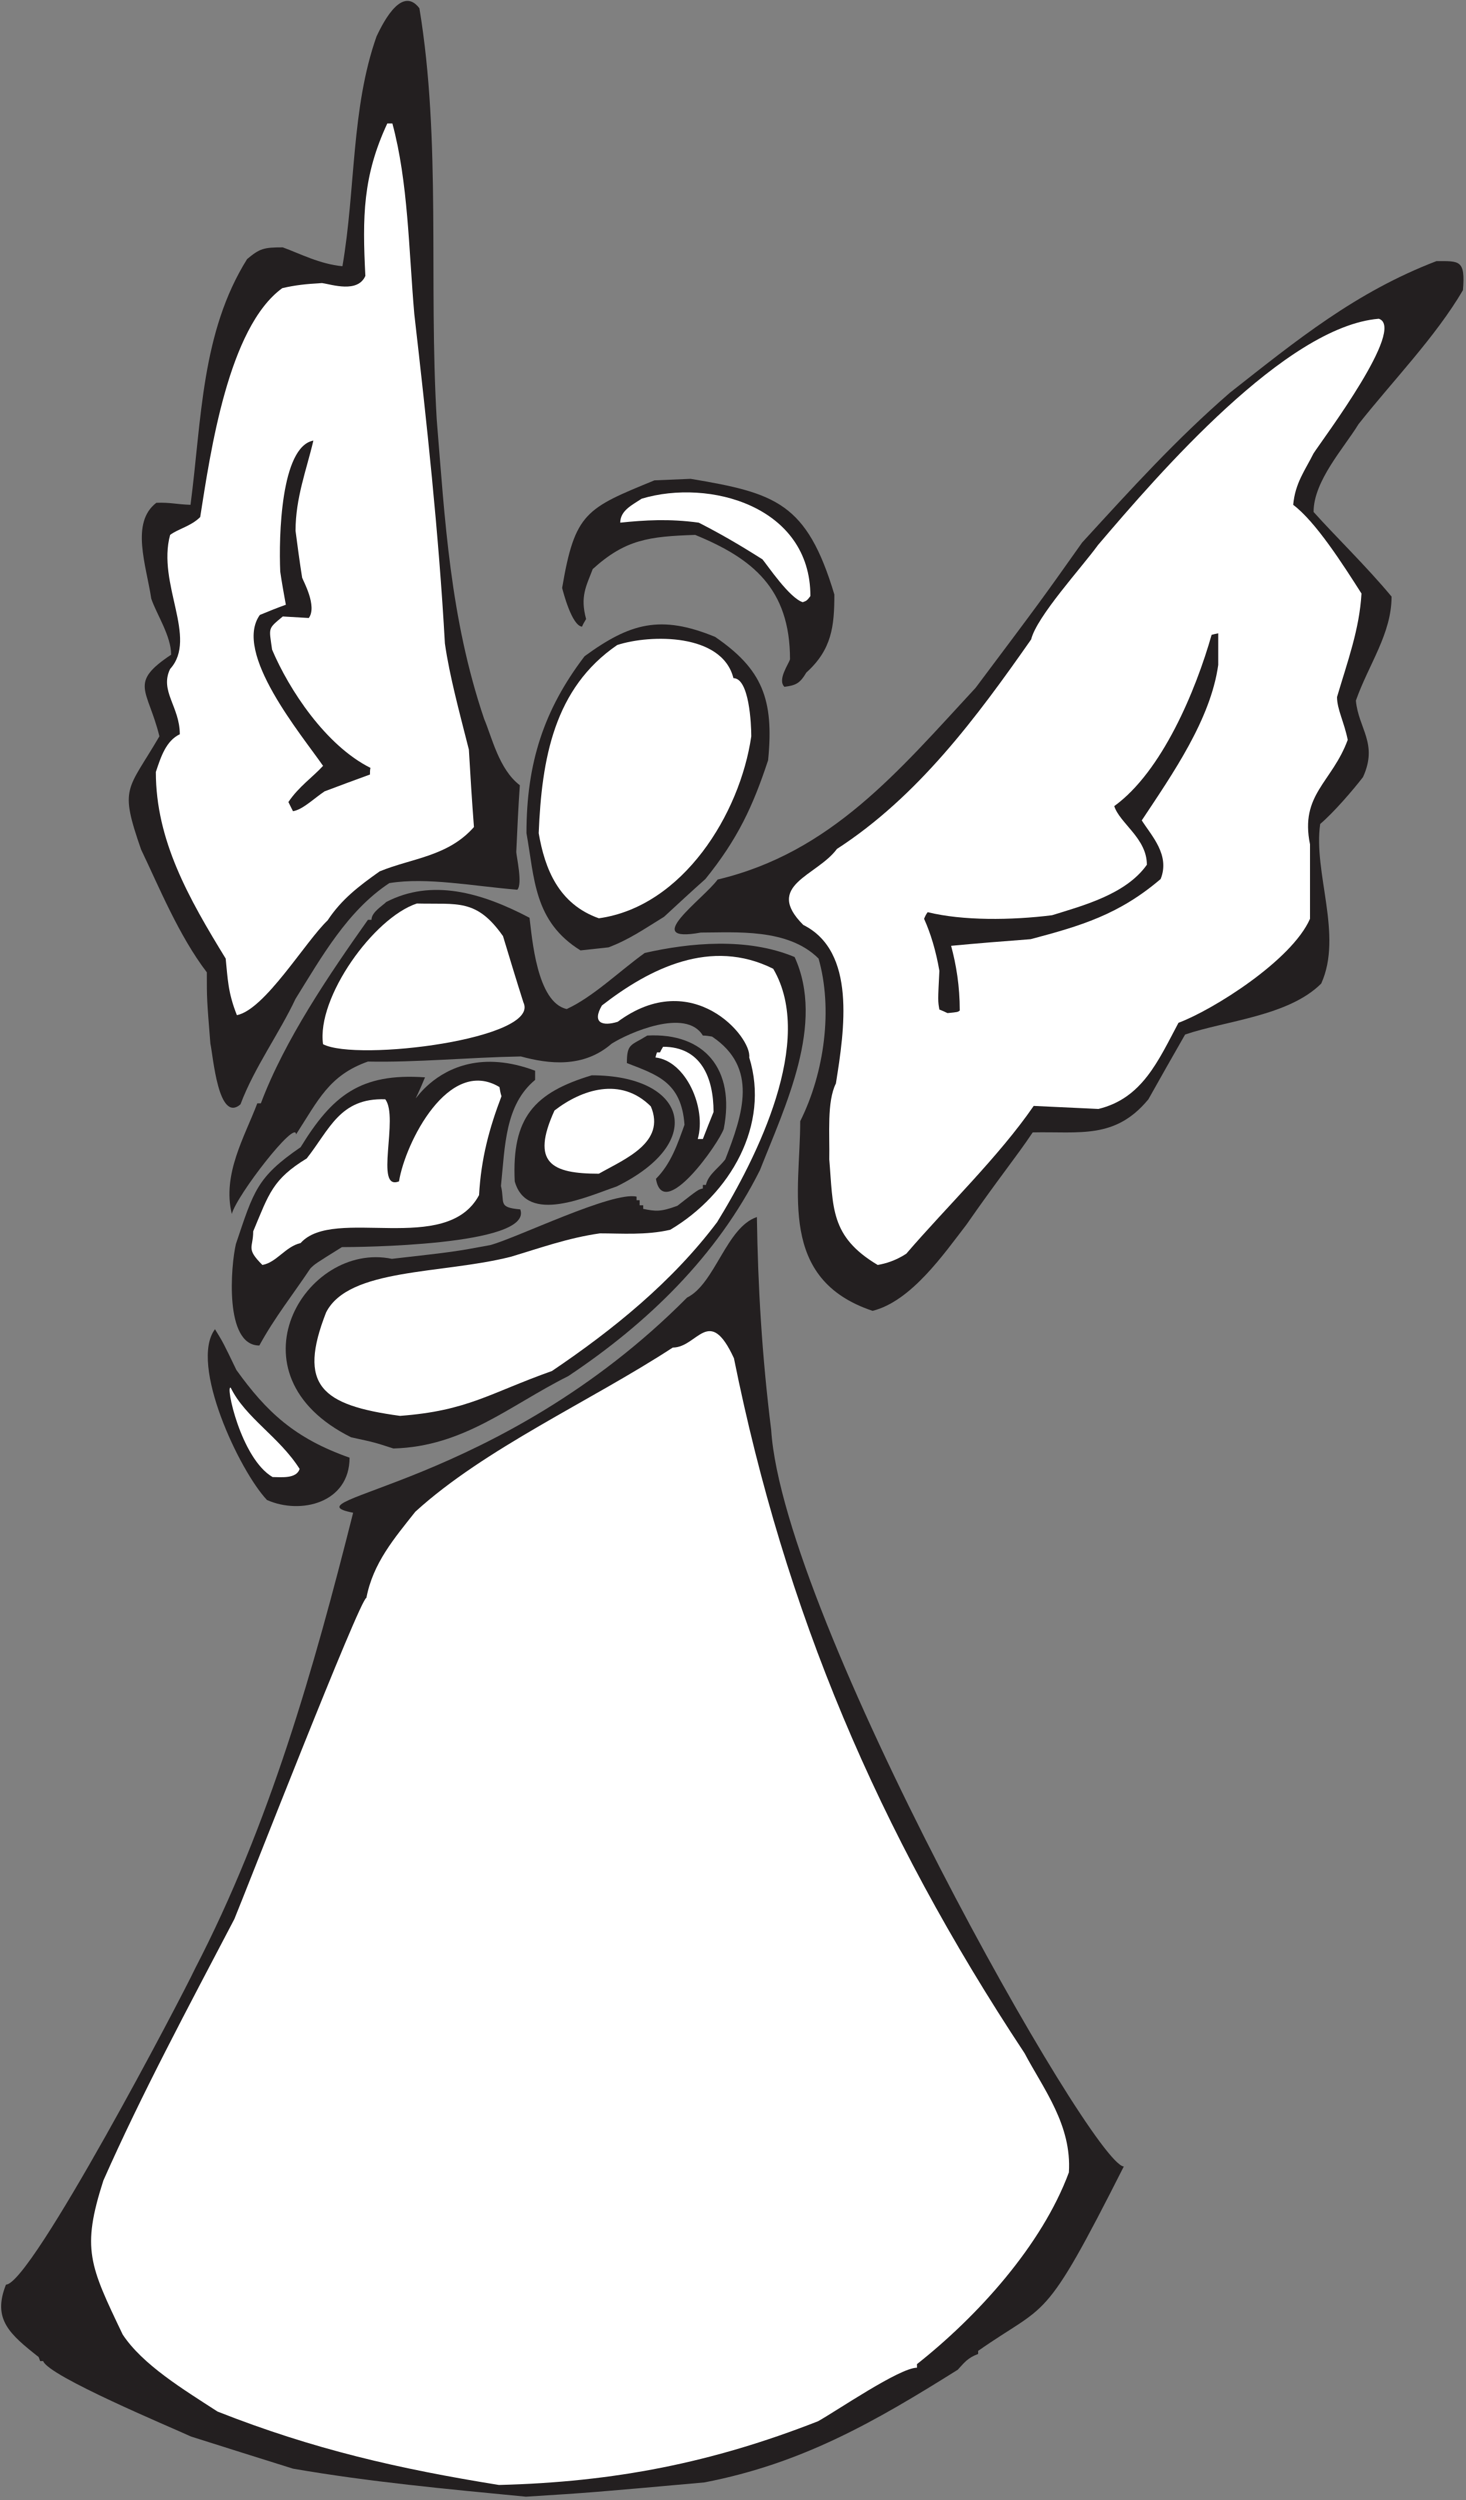 <?xml version="1.0" encoding="UTF-8" standalone="no"?>
<svg
   xmlns:dc="http://purl.org/dc/elements/1.1/"
   xmlns:cc="http://creativecommons.org/ns#"
   xmlns:rdf="http://www.w3.org/1999/02/22-rdf-syntax-ns#"
   xmlns:svg="http://www.w3.org/2000/svg"
   xmlns="http://www.w3.org/2000/svg"
   viewBox="0 0 276 470.667"
   height="470.667"
   width="276"
   xml:space="preserve"
   id="svg2"
   version="1.1"><rect x="0" y="0" width="276" height="470.667" fill="#808080" stroke="none"/><defs
     id="defs6" /><g
     transform="matrix(1.333,0,0,-1.333,0,470.667)"
     id="g10"><g
       transform="scale(0.1)"
       id="g12"><path
         id="path14"
         style="fill:#231f20;fill-opacity:1;fill-rule:nonzero;stroke:none"
         d="M 742.832,4.902 C 631.23,15.703 521.793,25.781 413.789,44.504 c -48.238,15.125 -96.48,30.242 -144,45.359 C 242.086,102.715 68.066,175.195 60.992,196.426 c -1.441,0 -2.883,0 -4.32,0 -0.719,2.16 -1.441,4.316 -2.16,5.762 -41.039,32.402 -65.523,53.281 -46.078,102.238 35.422,0 248.839,407.332 267.117,446.394 105.117,203.047 167.762,423.37 223.199,643.68 -99.828,19.58 206,35.88 471.602,303.85 39.598,19.43 55.438,99.36 98.648,113.76 1.43,-97.92 7.19,-196.56 20.15,-300.25 C 1105.96,1246.53 1541.57,474.551 1587.2,471.223 1472.56,244.57 1481.02,280.586 1381.48,210.82 c 0,-1.433 0,-2.871 0,-4.316 -15.13,-5.762 -19.45,-12.234 -28.8,-22.316 C 1236.22,111.152 1133.26,51.738 994.828,25.066 834.273,10.664 834.273,10.664 742.832,4.902 v 0" /><path
         id="path16"
         style="fill:#ffffff;fill-opacity:1;fill-rule:nonzero;stroke:none"
         d="M 704.672,21.465 C 563.645,44.133 442.691,71.68 307.23,125.145 c -48.96,31.679 -105.839,66.242 -133.917,108.722 -46.805,97.918 -58.325,120.957 -27.36,217.442 54.012,122.121 119.125,243.386 185.039,369.355 15.215,36.484 177.754,453.606 186.481,453.606 9.359,48.95 38.879,83.51 69.121,121.68 98.195,89.53 247.66,156.23 363.597,231.83 35.079,0 51.199,61.15 86.399,-15.11 72,-357.12 202.32,-666.725 410.4,-981.361 26.64,-50.403 66.97,-101.524 62.64,-168.489 -38.15,-102.957 -128.88,-203.035 -214.56,-270.711 0,-1.445 0,-2.879 0,-5.046 -24.48,0 -113.76,-61.196 -139.68,-75.598 C 1005.73,52.773 867.383,25.535 704.672,21.465 v 0" /><path
         id="path18"
         style="fill:#231f20;fill-opacity:1;fill-rule:nonzero;stroke:none"
         d="m 377.07,1412.5 c -38.882,41.05 -110.16,192.25 -73.437,241.2 11.519,-18.72 11.519,-18.72 30.238,-57.59 42.481,-59.05 82.082,-96.48 159.84,-123.84 0,-63.88 -69,-80.93 -116.641,-59.77 v 0" /><path
         id="path20"
         style="fill:#ffffff;fill-opacity:1;fill-rule:nonzero;stroke:none"
         d="m 384.988,1444.9 c -45,26.19 -67.285,132.19 -59.035,126.01 20.879,-42.48 68.399,-69.12 97.195,-114.48 -4.316,-14.41 -26.64,-11.53 -38.16,-11.53 v 0" /><path
         id="path22"
         style="fill:#231f20;fill-opacity:1;fill-rule:nonzero;stroke:none"
         d="m 555.629,1485.23 c -26.641,8.64 -26.641,8.64 -59.762,15.83 -178.265,88.76 -64.64,277.43 57.606,252.01 88.558,10.07 88.558,10.07 138.961,19.43 37.441,10.08 172.796,76.32 206.636,68.4 0,-1.44 0,-2.87 0,-5.04 1.442,0 2.883,0 4.321,0 0,-2.15 0,-4.32 0,-7.19 1.437,0 2.879,0 5.043,0 0,-1.44 0,-2.88 0,-5.04 17.996,-3.61 24.476,-4.32 48.238,4.32 29.519,23.03 29.519,23.03 36,24.48 0,2.16 0,3.59 0,5.03 1.437,0 2.879,0 4.32,0 3.598,15.12 17.278,23.04 27.358,36.01 25.2,64.8 46.8,129.6 -18.72,173.51 -4.32,0.73 -8.638,1.44 -12.958,1.44 -23.762,39.61 -105.121,3.61 -128.883,-11.52 -39.601,-34.56 -88.559,-28.79 -128.16,-17.99 -75.602,-1.45 -147.598,-8.64 -216,-7.21 -54.719,-19.43 -69.84,-53.99 -101.52,-102.95 0,21.97 -83.597,-85.46 -90.714,-112.32 -13.684,56.15 17.996,108.71 35.996,156.24 1.437,0 2.879,0 5.043,0 33.836,90 97.195,182.88 151.195,259.19 1.441,0 2.883,0 5.043,0 0,10.81 15.117,19.44 20.879,25.21 64.078,33.12 133.922,13.68 202.32,-22.32 3.598,-27.37 10.078,-119.52 52.559,-128.89 37.441,17.28 74.16,53.28 110.16,79.2 63.359,14.4 144.72,22.32 211.68,-5.75 43.2,-94.33 -12.96,-209.52 -48.96,-300.97 -60.48,-120.96 -158.396,-216 -270.716,-290.88 -82.828,-41.41 -147.336,-99.51 -246.965,-102.23 v 0" /><path
         id="path24"
         style="fill:#ffffff;fill-opacity:1;fill-rule:nonzero;stroke:none"
         d="m 564.988,1531.31 c -111.597,15.12 -144.718,43.19 -104.398,146.15 32.07,62.97 162.965,53.79 260.64,78.49 41.04,12.23 80.641,26.63 126,33.11 30.243,0 64.801,-2.87 99.364,5.05 84.956,50.4 141.116,148.32 111.596,243.35 3.85,28.92 -80.417,128.42 -185.756,50.41 -21.418,-6.7 -36.774,-1.74 -22.321,23.03 67.68,52.57 154.077,95.76 241.917,51.85 59.76,-101.52 -23.03,-266.41 -79.2,-357.85 -63.357,-84.24 -146.877,-151.91 -233.279,-210.23 -88.285,-31.33 -118.789,-56.19 -214.563,-63.36 v 0" /><path
         id="path26"
         style="fill:#231f20;fill-opacity:1;fill-rule:nonzero;stroke:none"
         d="m 333.148,1773.95 c 25.204,74.87 29.524,94.32 91.442,136.8 44.64,72.72 84.242,105.11 175.68,98.64 -37.633,-91.95 4.511,66.04 155.523,9.36 0,-4.32 0,-8.64 0,-12.96 -42.48,-35.29 -42.48,-92.88 -48.242,-149.77 5.762,-23.75 -5.137,-30.23 27.262,-33.11 18.816,-51.85 -234.11,-53.28 -251.903,-53.28 -38.16,-23.76 -38.16,-23.76 -44.64,-30.24 -24.481,-36.72 -50.399,-69.12 -72,-108.73 -49.926,0 -40.137,113.45 -33.122,143.29 v 0" /><path
         id="path28"
         style="fill:#231f20;fill-opacity:1;fill-rule:nonzero;stroke:none"
         d="m 1232.43,1679.63 c -134.14,44.71 -102.23,168.76 -102.23,267.83 34.55,69.13 46.07,159.13 25.91,229.68 -43.2,43.21 -117.36,36.73 -166.321,36.73 -86.351,-15.69 3.082,46.75 23.761,74.88 160.56,38.15 255.6,153.36 364.32,270.71 92.88,123.84 92.88,123.84 150.48,205.2 70.56,77.04 132.48,145.44 208.8,211.68 94.33,74.17 177.12,141.84 291.6,185.77 32.4,0 41.05,2.16 37.44,-41.05 -38.88,-66.24 -98.64,-127.43 -147.6,-189.36 -20.16,-33.11 -63.36,-79.91 -63.36,-123.83 30.96,-34.57 74.88,-77.05 110.16,-119.53 0,-52.55 -32.4,-95.76 -50.4,-146.88 3.6,-39.6 31.68,-60.48 10.08,-107.99 -14.39,-18.72 -41.76,-50.4 -60.48,-66.24 -10.08,-68.41 32.4,-156.96 1.45,-225.37 -46.09,-46.07 -135.36,-52.55 -192.25,-72 -17.27,-30.23 -34.56,-60.47 -51.84,-91.44 -46.81,-56.88 -97.2,-45.35 -163.43,-46.79 -23.05,-34.56 -47.54,-64.09 -93.61,-130.33 -31.68,-41.03 -77.76,-108 -132.48,-121.67 v 0" /><path
         id="path30"
         style="fill:#ffffff;fill-opacity:1;fill-rule:nonzero;stroke:none"
         d="m 370.59,1744.43 c -23.758,23.75 -12.957,23.75 -12.957,47.51 22.316,53.29 27.355,73.45 75.597,102.96 32.399,41.05 46.797,85.69 110.879,83.52 19.731,-25.85 -15.933,-130.06 19.442,-115.92 8.64,54 69.84,176.41 141.84,133.2 0.718,-4.31 1.441,-8.63 2.879,-12.95 -17.278,-45.37 -28.797,-87.85 -31.676,-139.68 -46.082,-86.41 -205.203,-15.12 -252.004,-67.68 -21.602,-5.04 -33.836,-27.36 -54,-30.96 v 0" /><path
         id="path32"
         style="fill:#ffffff;fill-opacity:1;fill-rule:nonzero;stroke:none"
         d="m 1239.63,1744.43 c -67.68,40.32 -62.64,81.36 -68.4,149.04 0.72,35.28 -3.6,81.35 9.36,107.28 12.24,76.32 28.8,186.48 -46.08,223.91 -56.16,56.16 19.45,69.13 47.52,107.28 114.49,74.17 197.28,185.77 274.32,295.93 7.92,32.4 72,102.23 94.33,133.19 86.18,101.21 265.29,308.83 396.71,319.68 38.88,-12.95 -77.04,-167.03 -92.16,-190.08 -12.24,-24.47 -25.92,-41.75 -28.79,-72.71 31.67,-23.77 69.83,-83.52 96.47,-125.28 -2.88,-50.4 -19.44,-95.04 -34.56,-146.17 0,-17.28 10.08,-35.27 15.12,-60.48 -22.32,-60.47 -67.68,-77.04 -53.27,-147.59 0,-34.56 0,-69.84 0,-105.13 -25.93,-59.04 -137.52,-128.87 -185.77,-146.87 -28.79,-54 -51.12,-106.57 -113.04,-121.68 -30.96,1.44 -61.19,2.88 -91.44,4.31 -48.97,-71.28 -123.13,-142.56 -180,-208.79 -14.4,-9.36 -28.07,-13.69 -40.32,-15.84 v 0" /><path
         id="path34"
         style="fill:#231f20;fill-opacity:1;fill-rule:nonzero;stroke:none"
         d="m 726.992,1862.5 c -4.32,90 27.36,125.28 108.723,149.77 132.219,0 164.455,-93.19 35.277,-156.97 -41.304,-14.01 -126.816,-54.17 -144,7.2 v 0" /><path
         id="path36"
         style="fill:#231f20;fill-opacity:1;fill-rule:nonzero;stroke:none"
         d="m 926.43,1866.11 c 21.601,21.6 30.965,50.39 40.324,76.32 -4.32,60.48 -38.883,70.55 -81.363,87.12 0,28.08 5.761,24.47 28.797,38.87 80.64,4.33 124.562,-47.52 108.002,-131.76 -6.78,-20.34 -85.452,-132.41 -95.76,-70.55 v 0" /><path
         id="path38"
         style="fill:#ffffff;fill-opacity:1;fill-rule:nonzero;stroke:none"
         d="m 783.148,1962.58 c 38.161,29.53 93.606,48.24 136.082,5.76 21.602,-51.11 -36.718,-74.16 -73.437,-95.04 -66.828,0 -96.484,15.08 -62.645,89.28 v 0" /><path
         id="path40"
         style="fill:#ffffff;fill-opacity:1;fill-rule:nonzero;stroke:none"
         d="m 985.469,1922.27 c 12.543,44.34 -16.852,110.38 -59.754,115.19 0.715,2.89 1.433,5.04 2.156,7.2 1.442,0 2.883,0 4.32,0 1.442,2.88 2.875,5.77 4.317,7.92 53.281,0 71.282,-43.19 71.282,-92.15 -5.04,-12.25 -10.079,-25.2 -15.118,-38.16 -2.883,0 -5.039,0 -7.203,0 v 0" /><path
         id="path42"
         style="fill:#231f20;fill-opacity:1;fill-rule:nonzero;stroke:none"
         d="m 297.148,2056.9 c -5.039,62.65 -5.039,62.65 -5.039,100.81 -39.597,51.84 -67.679,120.96 -92.879,173.52 -30.96,89.27 -19.441,82.07 25.922,159.83 -16.562,66.96 -43.922,74.89 16.559,115.21 0,26.64 -20.883,57.6 -28.078,79.19 -7.203,47.52 -29.524,107.29 7.195,135.36 20.164,0.72 27.36,-2.15 48.242,-2.87 15.84,120.96 15.118,243.35 79.918,347.03 18.004,15.12 23.762,16.56 50.403,16.56 23.757,-8.63 52.562,-23.75 84.242,-26.63 18.715,108.72 12.234,223.2 48.238,324.72 5.039,10.08 33.844,74.87 60.477,39.59 30.965,-187.19 12.965,-385.92 24.484,-581.04 11.52,-141.11 18.719,-280.07 66.957,-422.63 10.801,-25.2 20.883,-71.29 50.399,-93.61 -2.157,-30.96 -3.598,-62.63 -5.04,-94.31 0,-5.05 9.364,-45.36 1.442,-53.28 -61.918,5.04 -127.442,17.99 -180.715,9.36 -59.047,-38.89 -95.766,-104.4 -132.48,-163.44 -23.043,-48.97 -58.325,-97.2 -77.766,-149.04 -31.367,-26.89 -38.516,67.84 -42.481,85.67 v 0" /><path
         id="path44"
         style="fill:#ffffff;fill-opacity:1;fill-rule:nonzero;stroke:none"
         d="m 456.27,2056.19 c -9.36,65.51 71.281,178.56 132.48,198.71 57.602,-1.43 84.238,7.21 121.68,-46.08 9.359,-30.95 18.718,-61.92 28.8,-93.59 25.09,-51.48 -235.414,-83.93 -282.96,-59.04 v 0" /><path
         id="path46"
         style="fill:#ffffff;fill-opacity:1;fill-rule:nonzero;stroke:none"
         d="m 334.59,2097.23 c -12.957,32.4 -12.957,52.56 -15.84,79.91 -52.559,85.69 -98.637,167.04 -98.637,263.52 7.196,21.61 14.399,43.93 33.836,53.29 0,38.88 -28.797,61.19 -13.679,92.16 39.64,43.81 -18.852,120.21 0,189.35 11.523,8.65 29.519,12.25 42.48,25.2 14.52,91.99 39.613,267.79 115.922,323.29 18.723,4.32 32.398,5.76 56.156,7.19 14.402,-2.16 50.402,-14.4 61.203,10.09 -4.32,83.52 -3.597,141.11 30.961,215.27 2.156,0 4.317,0 7.196,0 22.32,-82.79 23.042,-177.83 30.964,-269.27 17.282,-150.49 34.559,-309.6 43.2,-465.12 6.476,-45.37 20.16,-95.77 33.839,-149.77 2.161,-36 4.317,-72.71 7.2,-109.43 -36.719,-41.77 -87.836,-43.93 -133.2,-62.64 -29.519,-20.88 -54,-39.61 -73.441,-69.13 -31.68,-30.24 -88.562,-126 -128.16,-133.91 v 0" /><path
         id="path48"
         style="fill:#231f20;fill-opacity:1;fill-rule:nonzero;stroke:none"
         d="m 1338.27,2100.11 c -4.31,2.16 -7.92,3.6 -11.52,5.03 -2.16,12.24 -2.16,12.24 0,54.72 -5.04,28.81 -12.24,52.57 -21.61,73.44 1.45,3.6 2.89,6.49 5.06,9.37 49.68,-12.24 118.07,-11.53 175.67,-4.33 43.93,13.69 104.4,29.53 133.93,71.29 0,37.44 -38.17,58.32 -46.09,82.8 67.68,48.96 115.2,163.43 137.52,241.92 2.88,0.71 5.76,1.44 9.36,2.15 0,-14.39 0,-29.51 0,-44.64 -10.79,-77.04 -64.07,-153.35 -108,-219.59 13.68,-21.61 40.32,-48.97 26.64,-82.81 -59.03,-50.4 -113.04,-66.24 -183.59,-84.95 -37.45,-2.88 -74.89,-5.76 -112.33,-9.37 7.2,-26.63 12.24,-56.87 12.24,-91.43 -2.87,-2.17 -2.87,-2.17 -17.28,-3.6 v 0" /><path
         id="path50"
         style="fill:#231f20;fill-opacity:1;fill-rule:nonzero;stroke:none"
         d="m 819.875,2188.67 c -66.242,41.04 -64.809,102.23 -76.324,165.59 0,98.65 24.48,174.25 82.078,249.85 64.082,46.79 107.281,59.03 184.321,27.35 66.24,-45.35 83.52,-87.83 74.89,-174.23 -21.61,-65.53 -43.21,-111.6 -88.57,-167.77 -19.438,-17.28 -38.875,-35.28 -58.321,-53.27 -28.074,-17.28 -49.679,-32.4 -78.476,-43.21 -13.68,-1.44 -26.641,-2.87 -39.598,-4.31 v 0" /><path
         id="path52"
         style="fill:#ffffff;fill-opacity:1;fill-rule:nonzero;stroke:none"
         d="m 845.793,2234.02 c -56.883,20.16 -76.32,69.85 -84.961,120.24 4.32,105.13 21.602,204.49 110.879,265.69 46.859,15.24 148.239,16.87 164.159,-46.81 22.32,0 25.2,-64.8 25.2,-82.08 -15.84,-109.43 -96.48,-240.47 -215.277,-257.04 v 0" /><path
         id="path54"
         style="fill:#231f20;fill-opacity:1;fill-rule:nonzero;stroke:none"
         d="m 413.789,2385.23 c -2.156,4.32 -4.316,8.64 -6.48,12.95 14.402,21.61 34.562,35.29 48.961,51.13 -30.957,44.64 -127.438,159.83 -89.278,213.12 12.238,5.03 24.477,10.07 36.719,14.39 -2.883,15.85 -5.762,31.69 -7.918,46.81 -2.16,48.95 0.715,176.39 46.801,185.04 -9.364,-40.33 -25.199,-80.65 -25.199,-127.44 2.875,-21.6 5.753,-43.93 9.359,-66.25 1.434,-4.32 21.598,-40.32 9.355,-56.87 -12.238,0.71 -24.476,1.44 -36.718,2.16 -21.598,-18 -19.442,-15.13 -15.118,-46.8 23.758,-56.17 75.602,-135.36 138.957,-167.04 -0.718,-2.88 -0.718,-5.77 -0.718,-9.36 -21.598,-7.93 -43.199,-15.84 -64.078,-23.77 -15.121,-10.08 -30.961,-25.92 -44.645,-28.07 v 0" /><path
         id="path56"
         style="fill:#231f20;fill-opacity:1;fill-rule:nonzero;stroke:none"
         d="m 1107.87,2560.9 c -10.08,10.08 5.76,31.68 7.92,38.89 0,100.07 -53.28,142.55 -133.919,175.67 -65.519,-2.16 -98.641,-6.48 -144.723,-48.23 -9.355,-24.48 -18,-38.89 -9.355,-70.57 -2.164,-3.59 -4.32,-7.2 -5.762,-10.8 -14.398,1.44 -26.64,48.96 -28.082,54.73 18.004,106.55 33.844,112.32 130.324,151.91 16.559,0.72 33.836,1.45 51.118,2.16 120.249,-20.15 164.159,-33.84 203.039,-163.43 0,-44.64 -3.59,-77.76 -39.6,-110.17 -9.36,-15.83 -15.12,-17.99 -30.96,-20.16 v 0" /><path
         id="path58"
         style="fill:#ffffff;fill-opacity:1;fill-rule:nonzero;stroke:none"
         d="m 1133.79,2680.43 c -18.72,5.76 -49.68,51.84 -56.88,60.47 -35.28,22.32 -60.48,36.73 -90,51.85 -41.758,5.76 -76.32,3.59 -110.879,0 0,17.27 17.282,25.2 30.239,33.84 95.76,28.8 238.32,-10.8 238.32,-137.53 -5.04,-6.48 -5.04,-6.48 -10.8,-8.63 v 0" /></g></g></svg>